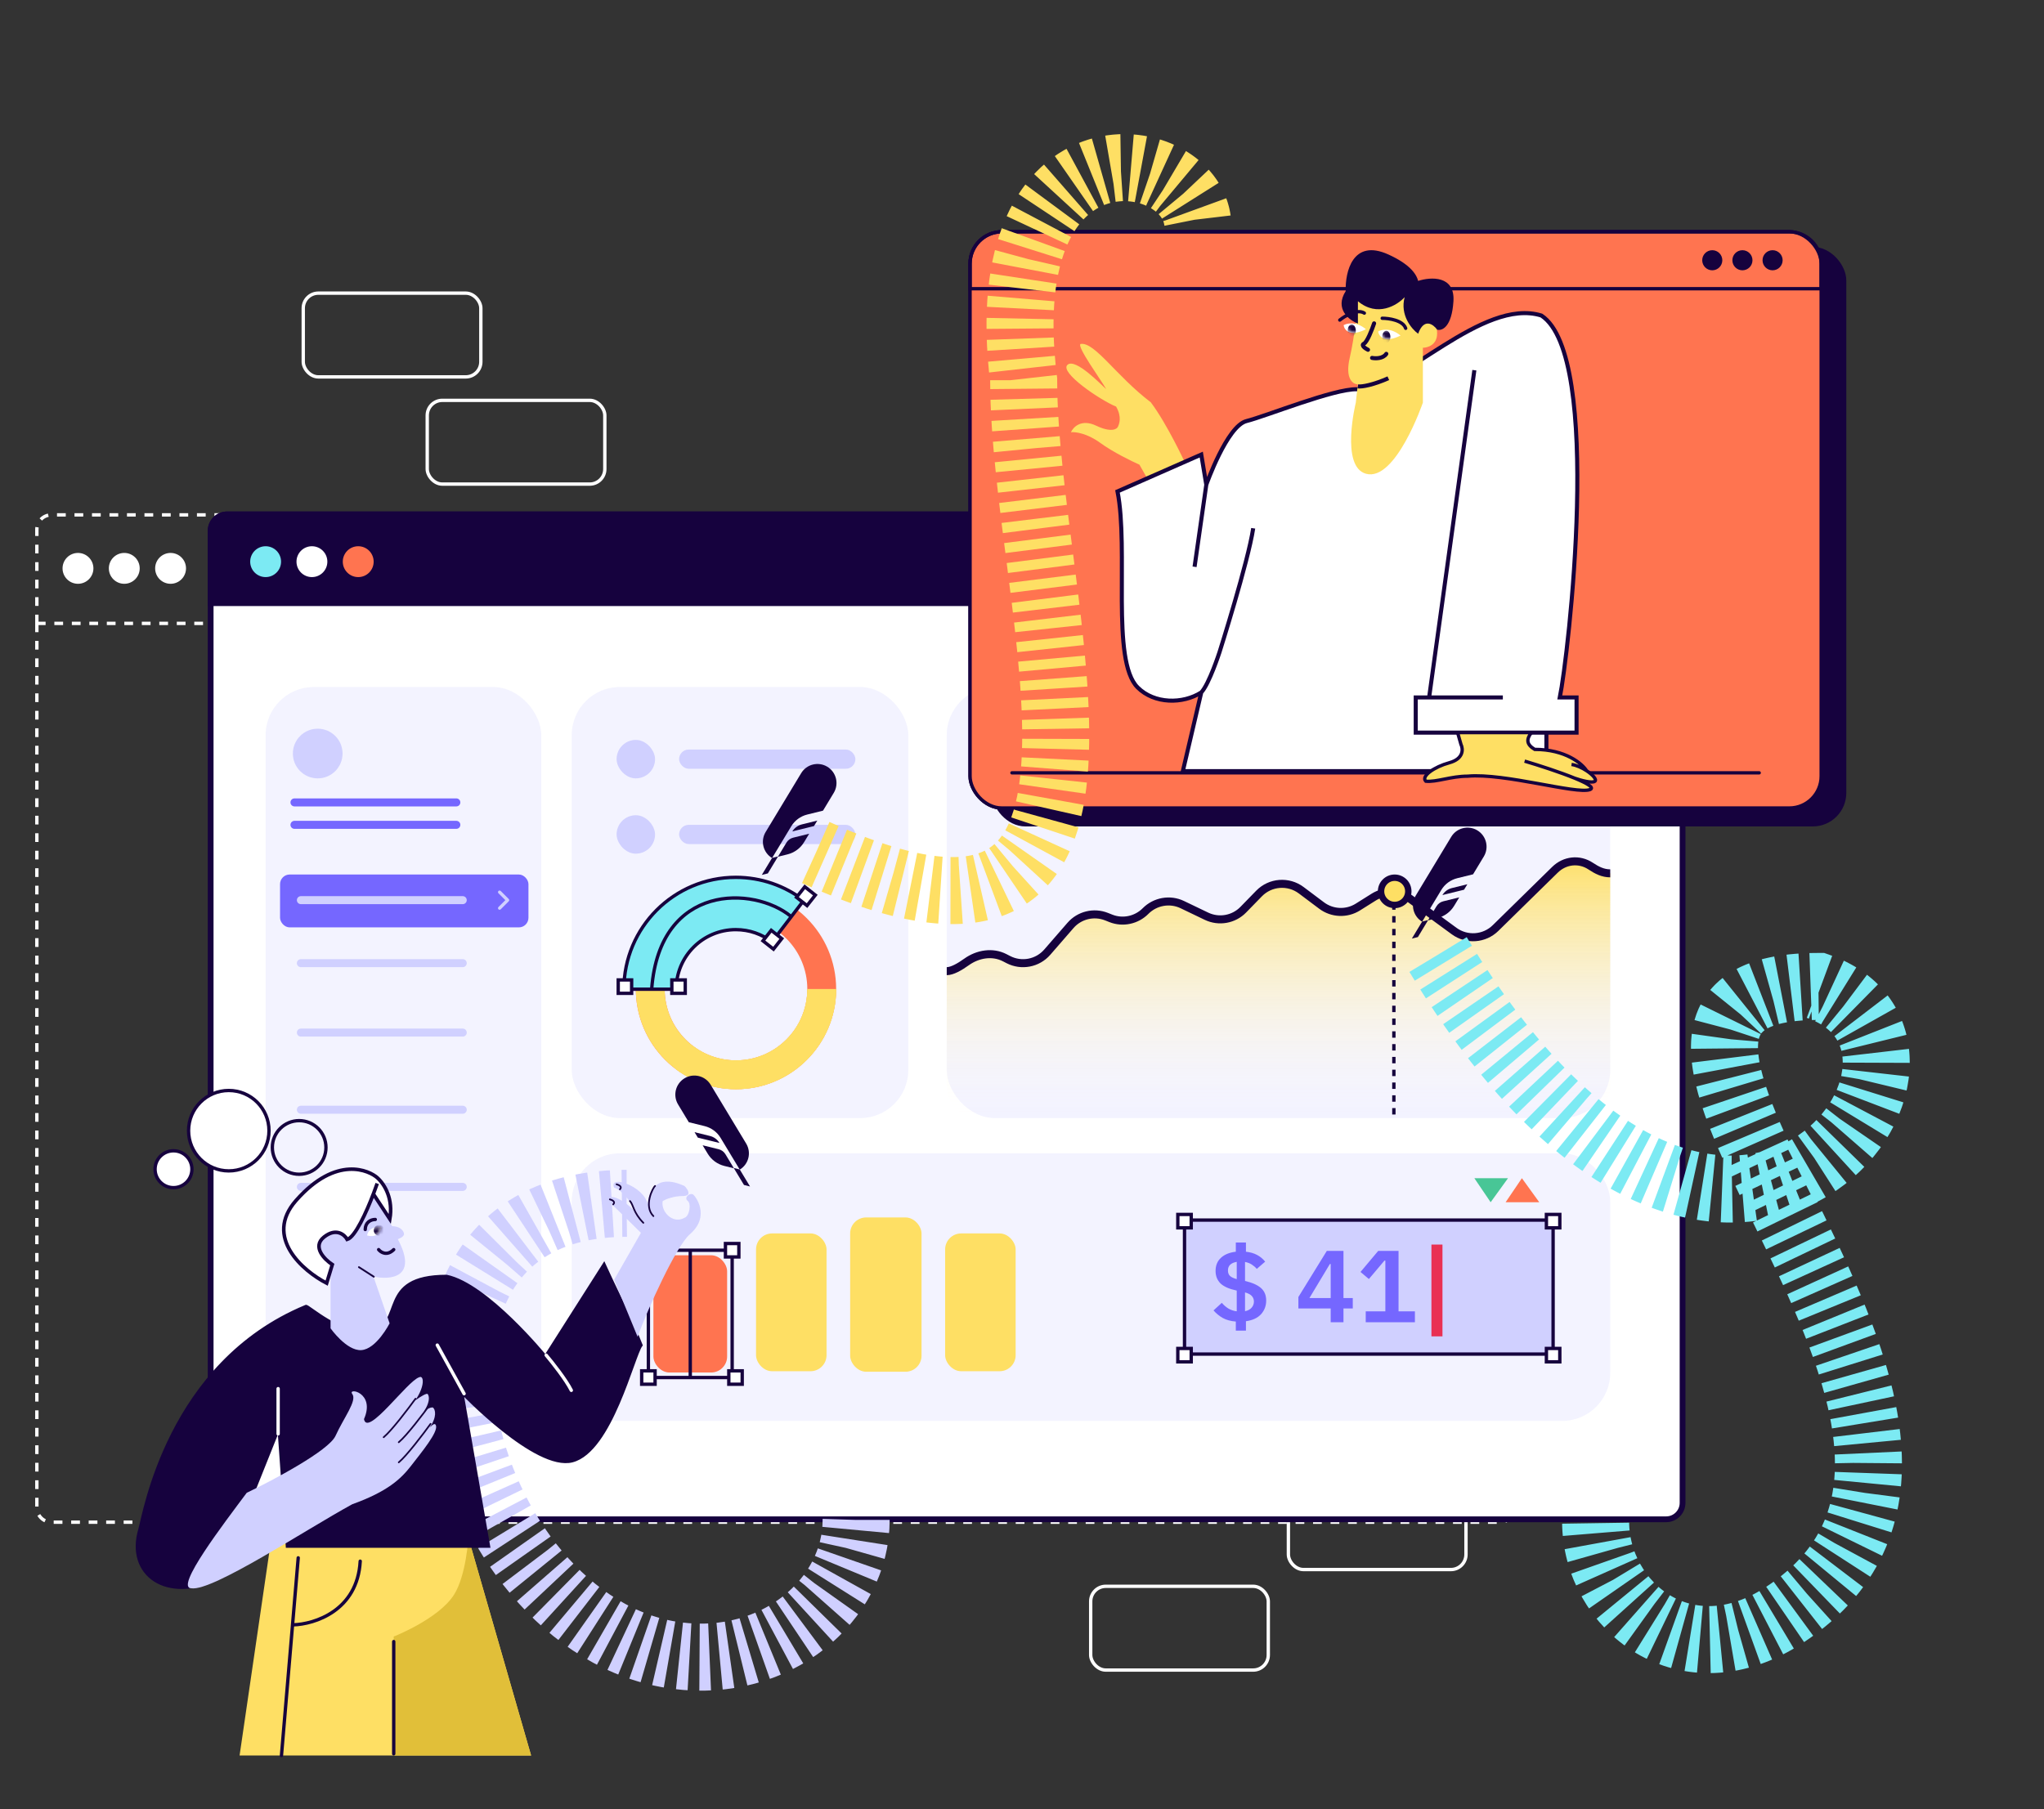 <svg width="610" height="540" viewBox="0 0 610 540" fill="none" xmlns="http://www.w3.org/2000/svg">
<rect x="0" y="0" width="610" height="540" fill="#333333" stroke="none"/>
<rect x="90.5" y="87.5" width="53" height="25" rx="4.5" stroke="white"/>
<rect x="127.5" y="119.5" width="53" height="25" rx="4.5" stroke="white"/>
<rect x="325.5" y="473.5" width="53" height="25" rx="4.5" stroke="white"/>
<rect x="384.5" y="443.5" width="53" height="25" rx="4.5" stroke="white"/>
<path d="M11 186.076V450.009C11 452.412 12.948 454.36 15.351 454.36H447.649C450.052 454.36 452 452.412 452 450.009V186.076M11 186.076V158.035C11 155.632 12.948 153.684 15.351 153.684H447.649C450.052 153.684 452 155.632 452 158.035V186.076M11 186.076H452" stroke="white" stroke-dasharray="2.61 2.61"/>
<circle cx="23.272" cy="169.652" r="4.606" fill="white"/>
<circle cx="37.088" cy="169.652" r="4.606" fill="white"/>
<circle cx="50.907" cy="169.652" r="4.606" fill="white"/>
<path d="M62.864 158.441C62.864 155.738 65.055 153.547 67.757 153.547H497.243C499.945 153.547 502.136 155.738 502.136 158.441V448.603C502.136 451.305 499.945 453.496 497.243 453.496H67.757C65.055 453.496 62.864 451.305 62.864 448.603V158.441Z" fill="white" stroke="#16023E" stroke-width="1.727"/>
<rect x="79.272" y="205.075" width="82.264" height="219.051" rx="14.348" fill="#F3F3FF"/>
<path d="M89.793 287.492H138.099" stroke="#D0D0FF" stroke-width="2.391" stroke-linecap="round"/>
<path d="M89.793 308.218H138.099" stroke="#D0D0FF" stroke-width="2.391" stroke-linecap="round"/>
<path d="M89.793 331.246H138.099" stroke="#D0D0FF" stroke-width="2.391" stroke-linecap="round"/>
<path d="M89.793 354.275H138.099" stroke="#D0D0FF" stroke-width="2.391" stroke-linecap="round"/>
<rect x="170.623" y="205.075" width="100.438" height="128.657" rx="14.348" fill="#F3F3FF"/>
<rect x="202.668" y="223.728" width="52.611" height="5.739" rx="2.87" fill="#D0D0FF"/>
<rect x="202.668" y="246.207" width="52.611" height="5.739" rx="2.87" fill="#D0D0FF"/>
<rect x="184.014" y="220.858" width="11.479" height="11.479" rx="5.739" fill="#D0D0FF"/>
<rect x="184.014" y="243.337" width="11.479" height="11.479" rx="5.739" fill="#D0D0FF"/>
<rect x="170.623" y="344.254" width="309.924" height="79.873" rx="14.348" fill="#F3F3FF"/>
<rect x="282.539" y="205.075" width="198.007" height="128.657" rx="14.348" fill="#F3F3FF"/>
<path d="M289.08 285.692L282.539 289.884V324.167C282.539 329.45 286.822 333.732 292.105 333.732H470.981C476.264 333.732 480.546 329.45 480.546 324.167V260.683L475.075 257.914C471.416 256.062 466.985 256.749 464.057 259.62L446.315 277.024C442.969 280.305 437.739 280.68 433.96 277.91L420.684 268.176C417.52 265.856 413.261 265.703 409.939 267.79L405.242 270.741C401.887 272.849 397.58 272.67 394.411 270.292L388.336 265.732C384.49 262.844 379.098 263.262 375.742 266.707L371.04 271.533C368.174 274.475 363.75 275.259 360.048 273.481L352.84 270.02C349.165 268.255 344.744 269.044 341.874 271.94C339.177 274.662 335.087 275.54 331.525 274.128L330.221 273.611C326.446 272.114 322.137 273.163 319.474 276.229L312.541 284.209C309.647 287.54 304.851 288.459 300.93 286.435L298.631 285.247C295.596 283.68 291.956 283.849 289.08 285.692Z" fill="url(#paint0_linear_322_309)"/>
<path d="M282.539 289.884C284.152 289.884 286.393 288.611 288.445 287.137C291.79 284.736 296.194 283.988 299.852 285.878L300.93 286.435C304.851 288.459 309.647 287.54 312.541 284.209L319.474 276.229C322.137 273.163 326.446 272.114 330.221 273.611L331.525 274.128C335.087 275.54 339.177 274.662 341.874 271.94V271.94C344.744 269.044 349.165 268.255 352.84 270.02L360.048 273.481C363.75 275.259 368.174 274.475 371.04 271.533L375.742 266.707C379.098 263.262 384.49 262.844 388.336 265.732L394.411 270.292C397.58 272.67 401.887 272.849 405.242 270.741L409.939 267.79C413.261 265.703 417.52 265.856 420.684 268.176L433.96 277.91C437.739 280.68 442.969 280.305 446.315 277.024L464.057 259.62C466.985 256.749 471.299 256.262 474.715 258.53C476.55 259.749 478.347 260.683 480.546 260.683" stroke="#16023E" stroke-width="2.391"/>
<path d="M415.979 265.816L415.979 333.254" stroke="#16023E" stroke-dasharray="1.91 1.91"/>
<circle cx="416.219" cy="266.056" r="4.065" fill="#FEDF64" stroke="#16023E" stroke-width="1.913"/>
<rect x="353.5" y="364.184" width="110" height="40" fill="#D0D0FF" stroke="#16023E"/>
<rect x="351.5" y="362.5" width="4" height="4" fill="white" stroke="#16023E"/>
<rect x="351.5" y="402.5" width="4" height="4" fill="white" stroke="#16023E"/>
<rect x="461.5" y="362.5" width="4" height="4" fill="white" stroke="#16023E"/>
<rect x="461.5" y="402.5" width="4" height="4" fill="white" stroke="#16023E"/>
<path d="M368.811 397.186V394.47C367.265 394.348 365.963 393.992 364.906 393.402C363.848 392.792 362.932 392.039 362.159 391.144L364.631 388.886C365.221 389.578 365.882 390.147 366.614 390.595C367.347 391.022 368.171 391.297 369.086 391.419V385.225C366.848 384.757 365.231 384.045 364.234 383.089C363.258 382.112 362.77 380.871 362.77 379.366C362.77 377.739 363.299 376.437 364.356 375.46C365.414 374.464 366.899 373.853 368.811 373.63V370.883H371.832V373.63C373.114 373.772 374.212 374.087 375.128 374.575C376.063 375.064 376.877 375.735 377.569 376.589L375.067 378.756C374.66 378.268 374.171 377.84 373.602 377.474C373.053 377.108 372.371 376.844 371.558 376.681V382.356C373.734 382.865 375.331 383.577 376.348 384.492C377.365 385.387 377.874 386.628 377.874 388.215C377.874 389.781 377.365 391.134 376.348 392.273C375.331 393.392 373.826 394.094 371.832 394.378V397.186H368.811ZM366.462 379.213C366.462 379.925 366.665 380.475 367.072 380.861C367.499 381.248 368.171 381.563 369.086 381.807V376.65C367.337 376.956 366.462 377.81 366.462 379.213ZM374.212 388.489C374.212 387.879 374.019 387.35 373.632 386.903C373.266 386.435 372.575 386.059 371.558 385.774V391.388C372.412 391.205 373.063 390.859 373.51 390.351C373.978 389.822 374.212 389.201 374.212 388.489ZM397.126 394.684V390.564H387.483V387.147L395.966 373.385H400.94V387.452H403.716V390.564H400.94V394.684H397.126ZM390.779 387.452H397.126V377.291H396.881L390.779 387.452ZM407.58 394.684V391.419H413.438V376.284H413.163L408.526 381.777L406.023 379.671L411.302 373.385H417.374V391.419H422.256V394.684H407.58Z" fill="#7567FF"/>
<path d="M427.188 398.894V371.494H430.483V398.894H427.188Z" fill="#E93053"/>
<path d="M459.372 358.858H449.328L454.188 351.684L459.372 358.858Z" fill="#FF7450"/>
<path d="M450.044 351.683H440L444.86 358.857L450.044 351.683Z" fill="#48C696"/>
<circle cx="219.646" cy="295.23" r="25.588" stroke="#FF7450" stroke-width="8.609"/>
<path d="M245.234 295.23C245.234 309.362 233.778 320.818 219.646 320.818C205.515 320.818 194.059 309.362 194.059 295.23C194.059 281.099 205.515 269.643 219.646 269.643" stroke="#FEDF64" stroke-width="8.609"/>
<path d="M245.233 295.23C245.233 309.362 233.777 320.818 219.646 320.818C213.799 320.818 208.41 318.857 204.102 315.558" stroke="#FEDF64" stroke-width="8.609"/>
<path fill-rule="evenodd" clip-rule="evenodd" d="M219.587 277.489C209.766 277.489 201.804 285.45 201.804 295.271H186.194C186.194 276.829 201.145 261.879 219.587 261.879C227.209 261.879 234.254 264.441 239.877 268.748L230.386 281.141C227.391 278.848 223.659 277.489 219.587 277.489Z" fill="#7CEAF3" stroke="#16023E"/>
<path d="M236 273.5C225 264.5 197 263.5 194.5 295" stroke="#16023E"/>
<rect x="184.5" y="292.5" width="4" height="4" fill="white" stroke="#16023E"/>
<rect x="200.5" y="292.5" width="4" height="4" fill="white" stroke="#16023E"/>
<rect x="227.69" y="280.834" width="4" height="4" transform="rotate(-51.784 227.69 280.834)" fill="white" stroke="#16023E"/>
<rect x="237.702" y="267.845" width="4" height="4" transform="rotate(-51.784 237.702 267.845)" fill="white" stroke="#16023E"/>
<rect x="195" y="374.684" width="22" height="35" rx="4.783" fill="#FF7450"/>
<path d="M206 373.184V411.184" stroke="#16023E"/>
<rect x="193.5" y="373.184" width="25" height="38" stroke="#16023E"/>
<rect x="216.5" y="371.184" width="4" height="4" fill="white" stroke="#16023E"/>
<rect x="191.5" y="371.184" width="4" height="4" fill="white" stroke="#16023E"/>
<rect x="191.5" y="409.184" width="4" height="4" fill="white" stroke="#16023E"/>
<rect x="217.5" y="409.184" width="4" height="4" fill="white" stroke="#16023E"/>
<rect x="225.625" y="368.168" width="21.044" height="41.132" rx="4.783" fill="#FEDF64"/>
<rect x="253.715" y="363.397" width="21.302" height="46.057" rx="4.783" fill="#FEDF64"/>
<rect x="282.061" y="368.168" width="21.044" height="41.132" rx="4.783" fill="#FEDF64"/>
<path d="M87.881 239.512H136.187" stroke="#7567FF" stroke-width="2.391" stroke-linecap="round"/>
<path d="M87.881 246.207H136.187" stroke="#7567FF" stroke-width="2.391" stroke-linecap="round"/>
<rect x="83.576" y="261.034" width="74.133" height="15.783" rx="2.87" fill="#7567FF"/>
<path d="M89.793 268.687H138.099" stroke="#D0D0FF" stroke-width="2.391" stroke-linecap="round"/>
<circle cx="94.816" cy="224.924" r="7.413" fill="#D0D0FF"/>
<path d="M149.1 266.295L151.491 268.686L149.1 271.078" stroke="#D0D0FF" stroke-width="0.957" stroke-linecap="round" stroke-linejoin="round"/>
<path d="M62.288 158.441C62.288 155.42 64.737 152.971 67.757 152.971H497.243C500.263 152.971 502.712 155.42 502.712 158.441V180.606H62.288V158.441Z" fill="#16023E" stroke="#16023E" stroke-width="0.576"/>
<rect x="296" y="73.684" width="255" height="173" rx="10" fill="#16023E"/>
<rect x="289.5" y="69.184" width="254" height="172" rx="9.5" fill="#FF7450" stroke="#16023E"/>
<rect x="289.5" y="69.184" width="254" height="172" rx="9.5" fill="#FF7450" stroke="#16023E"/>
<path d="M289.5 78.684C289.5 73.437 293.753 69.184 299 69.184H534C539.247 69.184 543.5 73.437 543.5 78.684V86.184H289.5V78.684Z" stroke="#16023E"/>
<circle cx="511" cy="77.684" r="3" fill="#16023E"/>
<circle cx="520" cy="77.684" r="3" fill="#16023E"/>
<circle cx="529" cy="77.684" r="3" fill="#16023E"/>
<path d="M353.604 138.018L345.445 148.224L340.04 138.693C337.748 137.694 332.188 134.984 328.278 132.143C324.368 129.302 320.867 128.873 319.606 129.014C320.272 127.486 322.708 124.955 327.116 127.054C331.525 129.152 333.294 128.149 333.627 127.385C333.96 126.621 334.902 124.565 333.089 121.368C328.361 119.45 316.166 111.191 318.555 108.916C320.944 106.642 329.078 115.309 330.129 116.148C328.453 113.193 321.252 103.364 322.483 102.666C326.702 101.997 333.057 112.189 343.43 120.077C348.283 126.505 353.604 138.018 353.604 138.018Z" fill="#FEDF64"/>
<path d="M358.5 135.684L333.5 146.684C336.938 164.073 331.5 197.184 339.5 205.184C344.5 210.184 353 210.184 358.5 206.684L353 230.183H461.5V218.683H470.5V208.183H465.5C468 196.183 478.5 106.239 460 94.184C442.408 88.724 418.346 115.982 405 116.184C398.125 115.981 377.824 124.228 372 125.684C366.176 127.139 360 144.684 360 144.684L358.5 135.684Z" fill="white"/>
<path d="M426.5 208.183L440 110.5M426.5 208.183H448.5M426.5 208.183H422.5V218.683H461.5M374 157.684C372.5 167.684 363.937 194.684 363.937 194.684C363.937 194.684 360.876 204.14 358.5 206.684M461.5 218.683H470.5V208.183H465.5C468 196.183 478.5 106.239 460 94.184C442.408 88.724 418.346 115.982 405 116.184C398.125 115.981 377.824 124.228 372 125.684C366.176 127.139 360 144.684 360 144.684M461.5 218.683V230.183H353L358.5 206.684M358.5 206.684C353 210.184 344.5 210.184 339.5 205.184C331.5 197.184 336.938 164.073 333.5 146.684L358.5 135.684L360 144.684M360 144.684L356.5 169.184" stroke="#16023E" stroke-width="1.213"/>
<path d="M302 230.684L525 230.684" stroke="#16023E" stroke-linecap="round"/>
<path d="M432.499 227.684C436.899 226.484 436.666 223.517 435.999 222.184L434.999 218.684H456.999C455.499 220.684 455.499 222.184 457.999 223.684C467.199 223.684 472.166 227.934 473.499 230.059C475.328 231.263 476.575 232.678 475.999 233.184C475.199 233.887 471.666 232.891 469.999 232.304C473.666 233.809 475.957 235.137 474.499 235.684C470.499 237.184 448.999 230.684 437.999 231.684C432.999 231.684 428.666 233.517 425.499 233.184C423.999 231.684 428.099 228.884 432.499 227.684Z" fill="#FEDF64"/>
<path d="M454.999 227.184C459.264 228.454 465.615 230.505 469.999 232.304M469.999 232.304C473.666 233.809 475.957 235.137 474.499 235.684C470.499 237.184 448.999 230.684 437.999 231.684C432.999 231.684 428.666 233.517 425.499 233.184C423.999 231.684 428.099 228.884 432.499 227.684C436.899 226.484 436.666 223.517 435.999 222.184L434.999 218.684H456.999C455.499 220.684 455.499 222.184 457.999 223.684C467.199 223.684 472.166 227.934 473.499 230.059M469.999 232.304C471.666 232.891 475.199 233.887 475.999 233.184C476.575 232.678 475.328 231.263 473.499 230.059M468.999 228.184C470.485 228.396 472.15 229.17 473.499 230.059" stroke="#16023E"/>
<path d="M424.638 120.18V103.801C426.054 103.801 428.885 102.951 428.885 99.555C428.885 96.158 427.267 96.117 426.458 96.522V90.455C426.458 83.176 417.359 81.962 411.293 80.749C406.44 79.778 405.226 86.006 405.226 89.242C405.024 92.477 404.33 100.205 402.8 106.834C401.344 113.143 403.811 114.72 405.226 114.72L404.62 120.18C404.62 120.18 399.93 139.264 407.653 141.412C416.516 143.876 424.638 120.18 424.638 120.18Z" fill="#FEDF64"/>
<path d="M412.5 95C414.5 95 418.7 95.6 419.5 98" stroke="#16023E" stroke-linecap="round"/>
<path d="M399.836 95.538C401.39 94.279 405.03 92.1 407.163 93.461" stroke="#16023E" stroke-linecap="round"/>
<path d="M411.293 98.948C412.304 98.341 415.054 97.735 417.966 100.161C413.113 102.588 411.495 100.363 411.293 98.948Z" fill="white"/>
<path d="M400.979 97.064C401.99 96.457 404.74 95.851 407.651 98.277C402.798 100.704 401.181 98.48 400.979 97.064Z" fill="white"/>
<path d="M405.225 115.328C406.438 115.53 409.956 114.843 414.324 112.901" stroke="#16023E" stroke-width="1.213"/>
<path d="M409.473 106.834C410.484 107.037 412.748 107.077 413.719 105.621" stroke="#16023E" stroke-width="1.213" stroke-linecap="round"/>
<mask id="mask0_322_309" style="mask-type:alpha" maskUnits="userSpaceOnUse" x="401" y="96" width="8" height="4">
<path d="M401.586 97.065C402.597 96.458 405.347 95.852 408.259 98.278C403.406 100.705 401.788 98.481 401.586 97.065Z" fill="white"/>
</mask>
<g mask="url(#mask0_322_309)">
<ellipse cx="403.407" cy="98.671" rx="1.213" ry="1.82" fill="#16023E"/>
</g>
<path d="M410.078 96.522C409.471 98.341 408.015 102.102 407.045 102.588C406.074 103.073 407.449 104.003 408.258 104.408" stroke="#16023E" stroke-width="1.213" stroke-linecap="round"/>
<path d="M401.608 86.883C398.211 92.221 402.619 95.578 405.248 96.589V89.915C411.072 94.769 416.976 91.129 419.2 88.702C417.744 94.041 421.274 98.206 423.221 99.621C424.981 94.769 427.744 96.791 428.906 98.408C430.322 98.813 433.274 97.68 433.759 89.915C434.245 82.151 426.936 82.636 423.221 83.849C422.647 81.519 420.319 78.678 414.347 75.964C403.671 71.111 401.406 81.221 401.608 86.883Z" fill="#16023E"/>
<mask id="mask1_322_309" style="mask-type:alpha" maskUnits="userSpaceOnUse" x="411" y="98" width="8" height="4">
<path d="M411.898 98.95C412.909 98.343 415.66 97.737 418.571 100.163C413.718 102.59 412.101 100.365 411.898 98.95Z" fill="white"/>
</mask>
<g mask="url(#mask1_322_309)">
<ellipse cx="413.719" cy="100.556" rx="1.213" ry="1.82" fill="#16023E"/>
</g>
<circle cx="79.272" cy="167.652" r="4.606" fill="#7CEAF3"/>
<circle cx="93.088" cy="167.652" r="4.606" fill="white"/>
<circle cx="106.907" cy="167.652" r="4.606" fill="#FF7450"/>
<path d="M429.187 284.944C514.187 425.944 596.687 313.443 542.687 294.443C452.187 294.443 617.187 426.087 532.687 481.943C503.187 501.443 476.188 479.432 476.188 454.127" stroke="#7CEAF3" stroke-width="20" stroke-dasharray="3 3"/>
<path d="M255.5 453.683C255.5 477.683 231.5 498.027 202 494.184C135.996 485.585 103.917 359.183 187 359.183" stroke="#D0D0FF" stroke-width="20" stroke-dasharray="3 3"/>
<path d="M243.5 254.501C351 303.5 305.499 182 305.499 113.5C295.499 33 357.5 43.183 357.499 67.683" stroke="#FEDF64" stroke-width="20" stroke-dasharray="3 3"/>
<path d="M208.261 339.576L207.274 337.941L211.88 339.078C213.067 339.37 214.089 340.123 214.721 341.17L208.261 339.576Z" fill="#16023E"/>
<path d="M222.687 341.346L212.085 323.787C210.463 321.101 206.972 320.24 204.287 321.863C201.602 323.487 200.74 326.98 202.362 329.666L205.565 334.972L210.288 336.137C212.275 336.627 213.986 337.888 215.044 339.64L216.729 342.43L220.769 349.121C223.444 347.504 224.303 344.023 222.687 341.346Z" fill="#16023E"/>
<path d="M219.025 348.729L216.475 344.504C216.032 343.772 215.317 343.245 214.486 343.04L209.687 341.856L211.201 344.363C212.307 346.195 214.096 347.513 216.174 348.025L219.025 348.729Z" fill="#16023E"/>
<path d="M223.831 354.152L220.766 349.076L218.966 348.632L222.031 353.708L223.831 354.152Z" fill="#16023E"/>
<path d="M242.921 246.576L243.908 244.941L239.302 246.078C238.115 246.37 237.092 247.123 236.46 248.17L242.921 246.576Z" fill="#16023E"/>
<path d="M228.494 248.346L239.096 230.787C240.718 228.101 244.21 227.24 246.895 228.863C249.58 230.487 250.442 233.98 248.82 236.666L245.616 241.972L240.894 243.137C238.907 243.627 237.196 244.888 236.137 246.64L234.453 249.43L230.413 256.121C227.737 254.504 226.878 251.023 228.494 248.346Z" fill="#16023E"/>
<path d="M232.156 255.729L234.707 251.504C235.15 250.772 235.865 250.245 236.696 250.04L241.495 248.856L239.98 251.363C238.874 253.195 237.085 254.513 235.008 255.025L232.156 255.729Z" fill="#16023E"/>
<path d="M227.35 261.152L230.415 256.076L232.215 255.632L229.15 260.708L227.35 261.152Z" fill="#16023E"/>
<path d="M436.921 265.576L437.908 263.941L433.302 265.078C432.115 265.37 431.092 266.123 430.46 267.17L436.921 265.576Z" fill="#16023E"/>
<path d="M422.494 267.346L433.096 249.787C434.718 247.101 438.21 246.24 440.895 247.863C443.58 249.487 444.442 252.98 442.82 255.666L439.616 260.972L434.894 262.137C432.907 262.627 431.196 263.888 430.137 265.64L428.453 268.43L424.413 275.121C421.737 273.504 420.878 270.023 422.494 267.346Z" fill="#16023E"/>
<path d="M426.156 274.729L428.707 270.504C429.15 269.772 429.865 269.245 430.696 269.04L435.495 267.856L433.98 270.363C432.874 272.195 431.085 273.513 429.008 274.025L426.156 274.729Z" fill="#16023E"/>
<path d="M421.35 280.152L424.415 275.076L426.215 274.632L423.15 279.708L421.35 280.152Z" fill="#16023E"/>
<path d="M71.5 524.002L81 459.002H139.776L158.5 524.002H71.5Z" fill="#FEDF64"/>
<path d="M117.5 524.002V488.5C117.5 488.5 130.929 483.235 135.5 476C139.156 470.213 139.776 459.002 139.776 459.002L158.5 524.002H117.5Z" fill="#E1BF39"/>
<path d="M117.5 523.499V489.999" stroke="#16023E" stroke-linecap="round"/>
<path d="M84 524L89 465" stroke="#16023E" stroke-linecap="round"/>
<path d="M87.5 485C93.833 484.833 106.7 480.8 107.5 466" stroke="#16023E" stroke-linecap="round"/>
<path d="M162.776 405.003C162.776 405.003 145.276 383.503 133.276 381.003C112.276 381.003 121.28 395.202 110.776 397.503C102.119 399.4 91.578 389.401 91.276 390.003C50.276 407.003 43.11 452.003 41.776 456.503C37.776 470.003 49.776 478.503 65.276 471.003L74.276 448.503L83.276 426.003L85.776 461.503H145.776L137.776 415.503C137.776 415.503 160 438.814 170.776 436.003C182.276 433.003 188.876 404.703 191.276 401.503C187.5 392.003 186 390.003 180.276 377.503L162.776 405.003Z" fill="#16023E" stroke="#16023E"/>
<path d="M163 404.504C164.833 406.671 168.9 411.804 170.5 415.004" stroke="white" stroke-linecap="round"/>
<path d="M138.5 416.004L130.5 401.504" stroke="white" stroke-linecap="round"/>
<path d="M83 428.004V414.504" stroke="white" stroke-linecap="round"/>
<path d="M73.628 445.594C81.628 441.761 98.128 432.994 100.128 428.594C102.628 423.094 106.628 418.094 105.128 416.094C103.628 414.094 112.128 415.594 108.628 423.594C109.628 429.094 121.628 412.094 125.128 411.094C126.486 410.415 126.922 413.655 123.931 417.997C125.775 416.693 127.252 415.843 127.628 416.094C128.324 417.023 128.051 418.922 126.606 421.191C127.534 420.516 128.382 420.094 129.128 420.094C130.048 420.707 130.404 423.033 128.234 426.112C129.251 425.086 129.895 424.662 130.128 425.594C130.628 427.594 126.128 433.094 122.628 437.594C119.628 441.451 115.628 445.228 105.128 449.003C90.961 456.745 63.5 475.003 57.128 474.094C51.928 474.094 67 454.503 73.628 445.594Z" fill="#D0D0FF"/>
<path d="M124 417.502C121.833 420.502 116.9 427.002 114.5 429.002" stroke="#16023E" stroke-width="0.5" stroke-linecap="round"/>
<path d="M128.5 419.002C126.333 422.002 121.4 428.502 119 430.502" stroke="#16023E" stroke-width="0.5" stroke-linecap="round"/>
<path d="M128.5 425.002C126.333 428.002 121.4 434.502 119 436.502" stroke="#16023E" stroke-width="0.5" stroke-linecap="round"/>
<path d="M191.276 367.994L183.276 382.003L190.276 399.003C193.443 390.337 201.776 372.103 205.776 368.503C212.276 363.004 207.408 356.82 206.776 356.503C205.776 356.002 203.968 357.498 205.276 358.494C206.323 359.291 205.776 363.003 204.276 363.503C200.776 365.503 197.134 361.634 197.776 358.494C198.609 357.997 200.976 357.004 203.776 357.004C206.576 357.004 205.276 355.003 204.276 354.003C194.276 349.504 193.443 357.991 193.276 359.492C192.276 353.992 181.5 350.502 183.276 354.492C186.076 355.292 189.109 360.158 190.276 362.492C186 357.502 181.223 356.01 181.5 358.502C183.223 360.01 188.443 365.16 191.276 367.994Z" fill="#D0D0FF"/>
<path d="M184 353.502C184.667 353.669 185.8 354.202 185 355.002" stroke="#16023E" stroke-width="0.5" stroke-linecap="round"/>
<path d="M182 358.002C182.667 358.169 183.8 358.702 183 359.502" stroke="#16023E" stroke-width="0.5" stroke-linecap="round"/>
<path d="M195.5 354.002C194.834 354.502 192 360.002 195 363.002" stroke="#16023E" stroke-width="0.5" stroke-linecap="round"/>
<path d="M188 358.502C189 359.502 189 362.002 192 365.002" stroke="#16023E" stroke-width="0.5" stroke-linecap="round"/>
<path d="M111.445 381.034L116.276 395.003C116.276 395.003 112.328 402.77 107.776 403.003C103.407 403.226 98.654 396.503 98.654 396.503L98.654 377.62C95.429 373.741 90.69 364.235 97.535 357.239C104.381 350.243 109.353 353.108 110.983 355.415L117 366C119.5 366 120.57 367.5 120.57 368.381C120.57 369.261 118.714 369.878 118.714 369.878C124.898 381.449 116.445 382.137 111.445 381.034Z" fill="#D0D0FF"/>
<path d="M112 364C110.5 364 109 365 109 367" stroke="#16023E" stroke-linecap="round"/>
<path d="M107.115 378.234L111.555 381.09" stroke="#16023E" stroke-width="0.536" stroke-linecap="round"/>
<path d="M96.688 369.256C100.297 366.374 102.813 368.525 103.621 369.961C105.992 369.245 109.329 361.881 111.427 356.403L116.341 363.877C117.356 357.971 114.935 353.663 112.62 351.562C110.306 349.462 100.438 344.604 88.348 358.337C78.677 369.323 90.41 379.366 97.485 383.015L99.169 377.466C96.838 375.931 93.079 372.139 96.688 369.256Z" fill="white"/>
<path d="M112.572 353.257C112.26 354.167 111.871 355.242 111.427 356.403M111.427 356.403C109.329 361.881 105.992 369.245 103.621 369.961C102.813 368.525 100.297 366.374 96.688 369.256C93.079 372.139 96.838 375.931 99.169 377.466L97.485 383.015C90.41 379.366 78.677 369.323 88.348 358.337C100.438 344.604 110.306 349.462 112.62 351.562C114.935 353.663 117.356 357.971 116.341 363.877L111.427 356.403Z" stroke="#16023E" stroke-width="1.072"/>
<circle cx="89.277" cy="342.504" r="8" stroke="#16023E"/>
<circle cx="51.777" cy="349.004" r="5.5" fill="white" stroke="#16023E"/>
<circle cx="68.277" cy="337.503" r="12" fill="white" stroke="#16023E"/>
<path d="M109.566 368.776C109.636 367.816 110.588 365.976 113.839 366.293C113.653 367.477 112.538 369.631 109.566 368.776Z" fill="white"/>
<mask id="mask2_322_309" style="mask-type:alpha" maskUnits="userSpaceOnUse" x="109" y="366" width="5" height="3">
<path d="M109.564 368.776C109.634 367.817 110.586 365.976 113.837 366.293C113.651 367.477 112.536 369.631 109.564 368.776Z" fill="#D9D9D9"/>
</mask>
<g mask="url(#mask2_322_309)">
<circle cx="113.153" cy="367.235" r="1.608" transform="rotate(-36.05 113.153 367.235)" fill="#16023E"/>
</g>
<path d="M113 373C113.667 373.833 115.5 375 117.5 373" stroke="#16023E" stroke-linecap="round"/>
<defs>
<linearGradient id="paint0_linear_322_309" x1="381.543" y1="254.816" x2="381.543" y2="333.732" gradientUnits="userSpaceOnUse">
<stop stop-color="#FEDF64"/>
<stop offset="1" stop-color="white" stop-opacity="0"/>
</linearGradient>
</defs>
</svg>
